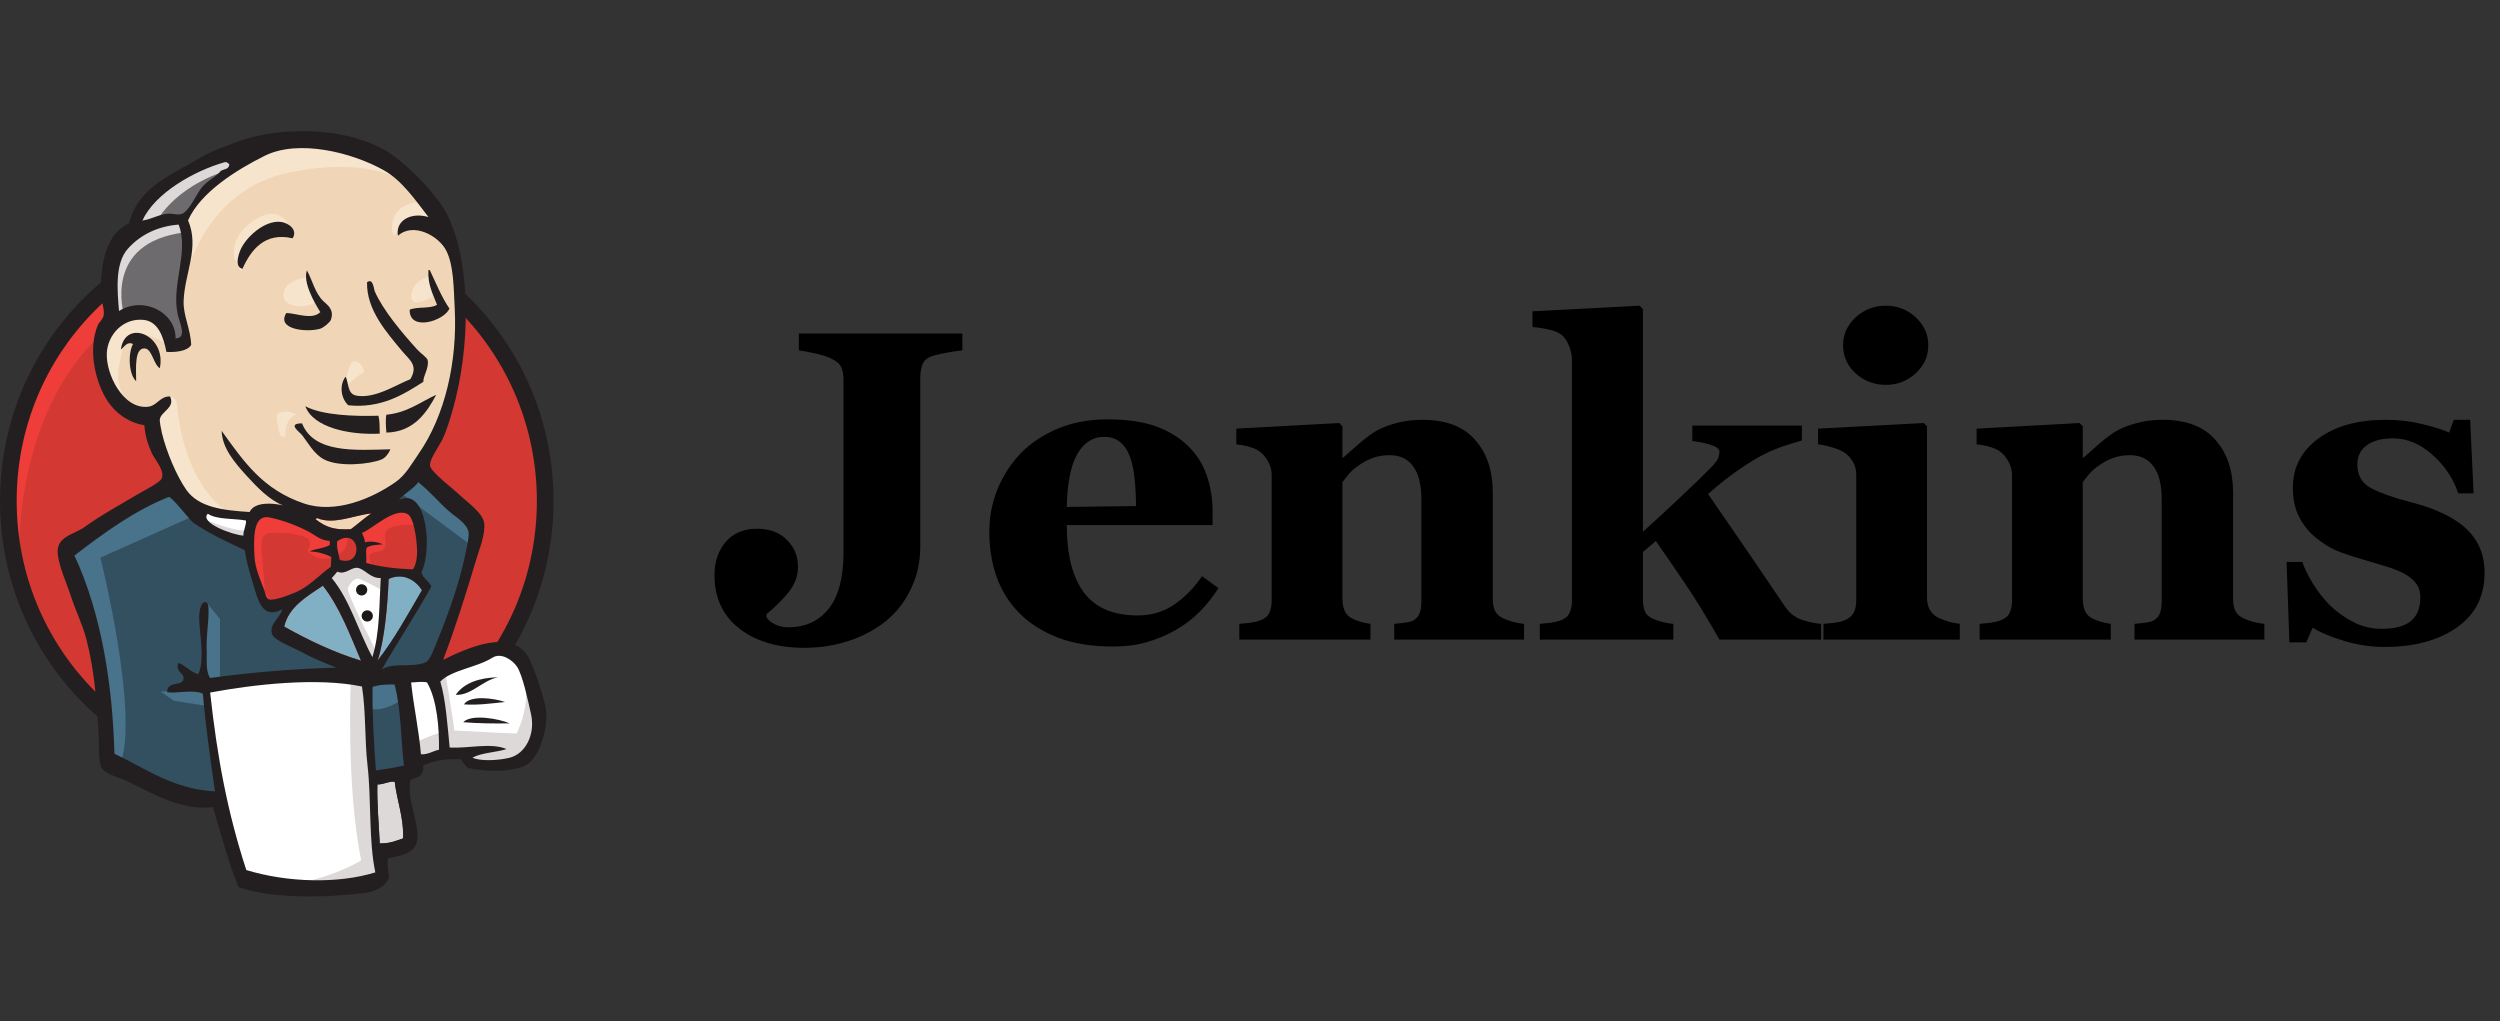 <svg width="142" height="58" viewBox="0 0 142 58" fill="none" xmlns="http://www.w3.org/2000/svg">
<rect x="0" y="0" width="142" height="58" fill="#333333" stroke="none"/>
<g clip-path="url(#clip0)">
<path fill-rule="evenodd" clip-rule="evenodd" d="M30.968 28.394C30.968 37.007 24.142 43.989 15.721 43.989C7.3 43.989 0.474 37.007 0.474 28.394C0.474 19.78 7.3 12.798 15.721 12.798C24.142 12.798 30.968 19.78 30.968 28.394Z" fill="#D33833"/>
<path d="M1.095 32.256C1.095 32.256 -0.009 15.993 14.977 15.528L13.932 13.786L5.8 16.515L3.476 19.187L1.444 23.079L0.282 27.61L0.63 30.63" fill="#EF3D3A"/>
<path d="M5.278 17.755C2.603 20.492 0.947 24.271 0.947 28.452C0.947 32.632 2.603 36.412 5.278 39.148C7.954 41.885 11.643 43.574 15.721 43.574C19.799 43.574 23.487 41.885 26.163 39.148C28.838 36.412 30.494 32.632 30.494 28.452C30.494 24.271 28.838 20.492 26.163 17.755C23.487 15.019 19.799 13.33 15.721 13.33C11.643 13.33 7.954 15.019 5.278 17.755ZM4.601 39.81C1.758 36.903 0 32.885 0 28.452C0 24.019 1.758 20.001 4.601 17.093C7.443 14.185 11.378 12.382 15.721 12.383C20.064 12.382 23.999 14.185 26.84 17.093C29.684 20.001 31.442 24.019 31.441 28.452C31.442 32.885 29.684 36.903 26.84 39.81C23.999 42.719 20.064 44.521 15.721 44.521C11.378 44.521 7.443 42.719 4.601 39.81Z" fill="#231F20"/>
<path fill-rule="evenodd" clip-rule="evenodd" d="M22.139 28.481L19.815 28.829L16.679 29.178L14.646 29.236L12.671 29.178L11.161 28.713L9.825 27.261L8.779 24.299L8.547 23.66L7.153 23.195L6.34 21.859L5.759 19.942L6.398 18.258L7.908 17.735L9.128 18.316L9.709 19.594L10.406 19.477L10.638 19.187L10.406 17.851L10.347 16.167L10.696 13.843L10.682 12.516L11.742 10.823L13.6 9.487L16.853 8.093L20.454 8.616L23.591 10.881L25.043 13.204L25.972 14.889L26.205 19.071L25.508 22.672L24.23 25.867L23.01 27.551" fill="#F0D6B7"/>
<path fill-rule="evenodd" clip-rule="evenodd" d="M20.164 38.528L11.858 38.877V40.271L12.555 45.15L12.206 45.557L6.398 43.582L5.991 42.885L5.41 36.321L4.075 32.371L3.784 31.442L8.431 28.247L9.883 27.666L11.161 29.235L12.264 30.222L13.542 30.629L14.123 30.803L14.82 33.824L15.343 34.462L16.679 33.998L15.749 35.798L20.803 38.18L20.164 38.528Z" fill="#335061"/>
<path fill-rule="evenodd" clip-rule="evenodd" d="M6.398 18.257L7.908 17.735L9.128 18.316L9.709 19.593L10.406 19.477L10.58 18.78L10.232 17.444L10.58 14.249L10.29 12.507L11.335 11.287L13.6 9.487L12.961 8.615L9.767 10.184L8.431 11.229L7.676 12.855L6.514 14.424L6.166 16.282L6.398 18.257Z" fill="#6D6B6D"/>
<path fill-rule="evenodd" clip-rule="evenodd" d="M8.78 12.797C8.78 12.797 9.651 10.648 13.136 9.603C16.621 8.557 13.31 8.848 13.31 8.848L9.535 10.3L8.083 11.752L7.444 12.914L8.78 12.797Z" fill="#DCD9D8"/>
<path fill-rule="evenodd" clip-rule="evenodd" d="M7.037 17.851C7.037 17.851 5.817 13.785 10.464 13.204L10.29 12.507L7.095 13.262L6.166 16.282L6.398 18.257L7.037 17.851Z" fill="#DCD9D8"/>
<path fill-rule="evenodd" clip-rule="evenodd" d="M8.896 23.253L9.656 22.516C9.656 22.516 9.999 22.556 10.057 22.962C10.115 23.369 10.29 27.028 12.787 29.003C13.015 29.183 10.929 28.712 10.929 28.712L9.07 25.808" fill="#F7E4CD"/>
<path fill-rule="evenodd" clip-rule="evenodd" d="M19.583 22.149C19.583 22.149 19.718 20.389 20.192 20.524C20.667 20.659 20.667 21.133 20.667 21.133C20.667 21.133 19.515 21.878 19.583 22.149Z" fill="#F7E4CD"/>
<path d="M24.404 15.702C24.404 15.702 23.447 15.904 23.358 16.747C23.27 17.591 24.404 16.921 24.578 16.863" fill="#F7E4CD"/>
<path d="M17.376 15.76C17.376 15.76 16.098 15.934 16.098 16.747C16.098 17.56 17.55 17.502 17.957 17.154" fill="#F7E4CD"/>
<path fill-rule="evenodd" clip-rule="evenodd" d="M9.477 19.535C9.477 19.535 7.269 18.199 7.037 19.477C6.805 20.755 6.282 21.684 7.386 23.02L6.63 22.788L5.933 20.987L5.701 19.245L7.037 17.851L8.547 17.967L9.418 18.664L9.477 19.535Z" fill="#F7E4CD"/>
<path fill-rule="evenodd" clip-rule="evenodd" d="M10.521 15.876C10.521 15.876 11.509 10.765 16.504 9.777C20.617 8.964 22.777 9.951 23.59 10.881C23.59 10.881 19.931 6.524 16.446 7.86C12.961 9.196 10.405 11.636 10.463 13.204C10.562 15.875 10.521 15.876 10.521 15.876Z" fill="#F7E4CD"/>
<path fill-rule="evenodd" clip-rule="evenodd" d="M23.997 11.461C23.997 11.461 22.313 11.403 22.255 12.914C22.255 12.914 22.255 13.146 22.371 13.378C22.371 13.378 23.707 11.868 24.52 12.681" fill="#F7E4CD"/>
<path fill-rule="evenodd" clip-rule="evenodd" d="M16.622 13.536C16.622 13.536 16.332 11.217 14.356 12.565C13.078 13.436 13.194 14.656 13.426 14.889C13.659 15.121 13.595 15.589 13.772 15.268C13.949 14.947 13.891 13.901 14.53 13.611C15.169 13.32 16.216 12.996 16.622 13.536Z" fill="#F7E4CD"/>
<path fill-rule="evenodd" clip-rule="evenodd" d="M11.161 29.235L5.701 31.675C5.701 31.675 7.966 40.678 6.804 43.466L5.991 43.176L5.933 39.749L4.423 33.243L3.784 31.443L9.476 27.609L11.161 29.235Z" fill="#49728B"/>
<path fill-rule="evenodd" clip-rule="evenodd" d="M11.722 34.215L12.497 35.16V38.645H11.567C11.567 38.645 11.451 36.206 11.451 35.915C11.451 35.625 11.567 34.58 11.567 34.58" fill="#49728B"/>
<path fill-rule="evenodd" clip-rule="evenodd" d="M11.741 39.168L9.127 39.284L9.883 39.807L11.741 40.097" fill="#49728B"/>
<path fill-rule="evenodd" clip-rule="evenodd" d="M20.687 38.587L22.836 38.529L23.359 43.873L21.152 44.163L20.687 38.587Z" fill="#335061"/>
<path fill-rule="evenodd" clip-rule="evenodd" d="M21.268 38.587L24.52 38.412C24.52 38.412 25.856 35.044 25.856 34.869C25.856 34.695 27.018 29.99 27.018 29.99L24.404 27.26L23.881 26.796L22.487 28.19V33.592L21.268 38.587Z" fill="#335061"/>
<path fill-rule="evenodd" clip-rule="evenodd" d="M22.72 38.181L20.687 38.587L20.977 40.214C21.732 40.562 23.01 39.633 23.01 39.633" fill="#49728B"/>
<path fill-rule="evenodd" clip-rule="evenodd" d="M22.778 28.016L26.844 31.036L26.96 29.642L23.881 26.796L22.778 28.016Z" fill="#49728B"/>
<path fill-rule="evenodd" clip-rule="evenodd" d="M13.758 50.03L12.555 45.151L11.957 41.55L11.858 38.877L17.301 38.588L20.687 38.587L20.379 44.687L20.902 49.391L20.844 50.263L16.429 50.611L13.758 50.03Z" fill="white"/>
<path fill-rule="evenodd" clip-rule="evenodd" d="M19.932 38.529C19.932 38.529 19.642 44.569 20.513 48.868C20.513 48.868 18.77 49.971 16.214 50.262L21.093 50.087L21.674 49.739L20.977 40.213L20.803 38.18" fill="#DCD9D8"/>
<path fill-rule="evenodd" clip-rule="evenodd" d="M23.458 43.408L25.724 42.769L30.022 42.537L30.661 40.562L29.499 37.135L28.163 36.961L26.304 37.542L24.521 38.412L23.574 38.239L22.836 38.529" fill="white"/>
<path fill-rule="evenodd" clip-rule="evenodd" d="M23.416 42.246C23.416 42.246 24.927 41.55 25.159 41.608L24.52 38.413L25.275 38.123C25.275 38.123 25.798 41.143 25.798 41.492C25.798 41.492 29.051 41.666 29.341 41.666C29.341 41.666 30.038 40.33 29.864 38.936L30.503 40.794L30.561 41.84L29.632 43.234L28.586 43.466L26.844 43.408L26.263 42.653L24.23 42.944L23.591 43.176" fill="#DCD9D8"/>
<path d="M21.134 38.123L19.857 34.87L18.52 32.953C18.52 32.953 18.811 32.14 19.218 32.14C19.624 32.14 20.553 32.14 20.553 32.14L21.831 32.605L21.715 34.754L21.134 38.123Z" fill="white"/>
<path fill-rule="evenodd" clip-rule="evenodd" d="M21.384 37.019C21.384 37.019 19.757 33.882 19.757 33.417C19.757 33.417 20.047 32.721 20.454 32.895C20.861 33.069 21.732 33.534 21.732 33.534V32.43L19.757 32.023L18.421 32.198L20.687 37.541L21.151 37.6" fill="#DCD9D8"/>
<path d="M14.28 29.352L12.671 29.177L11.161 28.713V29.235L11.899 30.049L14.222 31.095" fill="white"/>
<path fill-rule="evenodd" clip-rule="evenodd" d="M11.684 29.526C11.684 29.526 13.484 30.281 14.065 30.107L14.123 30.803L12.497 30.456L11.509 29.759L11.684 29.526Z" fill="#DCD9D8"/>
<path fill-rule="evenodd" clip-rule="evenodd" d="M23.452 32.338C22.466 32.309 21.576 32.192 20.796 31.972C20.849 31.652 20.75 31.339 20.829 31.108C21.047 30.952 21.411 30.954 21.739 30.918C21.455 30.778 21.056 30.723 20.729 30.804C20.721 30.582 20.621 30.444 20.561 30.271C21.115 30.073 22.423 28.776 23.159 29.206C23.51 29.41 23.659 30.576 23.686 31.144C23.709 31.614 23.643 32.089 23.452 32.338Z" fill="#D33833"/>
<path d="M23.452 32.338C22.466 32.309 21.576 32.192 20.796 31.972C20.849 31.652 20.75 31.339 20.829 31.108C21.047 30.952 21.411 30.954 21.739 30.918C21.455 30.778 21.056 30.723 20.729 30.804C20.721 30.582 20.621 30.444 20.561 30.271C21.115 30.073 22.423 28.776 23.159 29.206C23.51 29.41 23.659 30.576 23.686 31.144C23.709 31.614 23.643 32.089 23.452 32.338Z" stroke="#D33833" stroke-width="0.349"/>
<path fill-rule="evenodd" clip-rule="evenodd" d="M18.738 30.726C18.735 30.801 18.732 30.876 18.729 30.951C18.422 31.154 17.925 31.151 17.587 31.321C18.085 31.343 18.477 31.463 18.816 31.632C18.808 31.82 18.801 32.007 18.794 32.195C18.23 32.581 17.715 33.156 17.051 33.518C16.737 33.69 15.635 34.13 15.3 34.052C15.111 34.008 15.095 33.774 15.019 33.553C14.858 33.079 14.487 32.326 14.455 31.613C14.414 30.713 14.323 29.204 15.293 29.39C16.076 29.539 16.986 29.899 17.592 30.23C17.962 30.433 18.176 30.683 18.738 30.726Z" fill="#D33833"/>
<path d="M18.738 30.726C18.735 30.801 18.732 30.876 18.729 30.951C18.422 31.154 17.925 31.151 17.587 31.321C18.085 31.343 18.477 31.463 18.816 31.632C18.808 31.82 18.801 32.007 18.794 32.195C18.23 32.581 17.715 33.156 17.051 33.518C16.737 33.69 15.635 34.13 15.3 34.052C15.111 34.008 15.095 33.774 15.019 33.553C14.858 33.079 14.487 32.326 14.455 31.613C14.414 30.713 14.323 29.204 15.293 29.39C16.076 29.539 16.986 29.899 17.592 30.23C17.962 30.433 18.176 30.683 18.738 30.726V30.726Z" stroke="#D33833" stroke-width="0.349"/>
<path fill-rule="evenodd" clip-rule="evenodd" d="M19.299 31.801C19.213 31.311 19.113 31.171 19.152 30.743C20.459 29.871 20.705 32.241 19.299 31.801Z" fill="#D33833"/>
<path d="M19.299 31.801C19.213 31.311 19.113 31.171 19.152 30.743C20.459 29.871 20.705 32.241 19.299 31.801Z" stroke="#D33833" stroke-width="0.349"/>
<path fill-rule="evenodd" clip-rule="evenodd" d="M21.192 32.198C21.192 32.198 20.785 31.617 21.075 31.443C21.366 31.269 21.656 31.443 21.831 31.153C22.005 30.862 21.831 30.688 21.889 30.34C21.947 29.991 22.237 29.933 22.528 29.875C22.818 29.817 23.631 29.701 23.747 29.991L23.399 28.945L22.702 28.713L20.495 29.991L20.378 30.63V31.908" fill="#EF3D3A"/>
<path fill-rule="evenodd" clip-rule="evenodd" d="M15.094 34.115C15.024 33.208 14.95 32.303 14.868 31.397C14.745 30.045 15.193 30.281 16.365 30.281C16.544 30.281 17.467 30.495 17.533 30.63C17.85 31.277 17.003 31.133 17.898 31.621C18.653 32.033 19.987 31.371 19.682 30.455C19.512 30.252 18.793 30.392 18.535 30.258C18.081 30.023 17.627 29.788 17.174 29.553C16.596 29.253 15.262 28.816 14.646 29.235C13.087 30.296 14.745 32.946 15.301 34.052" fill="#EF3D3A"/>
<path fill-rule="evenodd" clip-rule="evenodd" d="M16.622 13.536C15.038 13.167 14.252 14.198 13.772 15.268C13.343 15.164 13.514 14.581 13.622 14.284C13.905 13.505 15.047 12.468 15.98 12.608C16.382 12.669 16.925 13.036 16.622 13.536Z" fill="#231F20"/>
<path fill-rule="evenodd" clip-rule="evenodd" d="M24.335 15.338C24.36 15.339 24.385 15.34 24.41 15.341C24.768 16.084 25.078 16.872 25.529 17.528C25.227 18.232 23.24 18.855 23.27 17.591C23.7 17.403 24.442 17.552 24.823 17.312C24.602 16.708 24.285 16.193 24.335 15.338Z" fill="#231F20"/>
<path fill-rule="evenodd" clip-rule="evenodd" d="M17.433 15.357C17.772 15.98 17.883 16.633 18.365 17.104C18.582 17.315 19.005 17.573 18.795 18.162C18.747 18.301 18.389 18.611 18.182 18.672C17.428 18.894 15.67 18.718 16.265 17.777C16.889 17.806 17.728 18.182 18.194 17.729C17.836 17.157 17.198 16.024 17.433 15.357Z" fill="#231F20"/>
<path fill-rule="evenodd" clip-rule="evenodd" d="M24.052 21.682C22.916 22.412 21.65 23.205 19.789 23.021C19.391 22.675 19.24 21.906 19.626 21.398C19.827 21.744 19.701 22.379 20.261 22.475C21.317 22.656 22.546 21.829 23.306 21.54C23.777 20.746 23.265 20.454 22.841 19.943C21.972 18.896 20.807 17.598 20.849 16.03C21.2 15.776 21.231 16.419 21.281 16.536C21.735 17.598 22.876 18.955 23.709 19.864C23.914 20.087 24.251 20.302 24.288 20.45C24.396 20.88 24.007 21.396 24.052 21.682Z" fill="#231F20"/>
<path fill-rule="evenodd" clip-rule="evenodd" d="M9.079 20.914C8.723 20.711 8.638 19.816 8.22 19.79C7.623 19.754 7.732 20.951 7.734 21.652C7.323 21.278 7.251 20.129 7.553 19.539C7.208 19.37 7.055 19.725 6.864 19.851C7.109 18.068 9.471 19.024 9.079 20.914Z" fill="#231F20"/>
<path fill-rule="evenodd" clip-rule="evenodd" d="M24.776 22.424C24.247 23.431 23.499 24.539 21.948 24.571C21.916 24.246 21.892 23.752 21.949 23.556C23.135 23.442 23.867 22.838 24.776 22.424Z" fill="#231F20"/>
<path fill-rule="evenodd" clip-rule="evenodd" d="M17.343 23.076C18.332 23.597 20.151 23.653 21.496 23.613C21.568 23.908 21.566 24.272 21.569 24.631C19.84 24.718 17.796 24.29 17.343 23.076Z" fill="#231F20"/>
<path fill-rule="evenodd" clip-rule="evenodd" d="M17.155 24.047C17.84 25.765 20.192 25.567 22.175 25.52C22.087 25.743 21.898 26.006 21.663 26.102C21.027 26.36 19.275 26.556 18.392 26.088C17.833 25.79 17.473 25.118 17.167 24.724C17.019 24.534 16.282 24.048 17.155 24.047Z" fill="#231F20"/>
<path fill-rule="evenodd" clip-rule="evenodd" d="M23.97 33.524C23.167 34.899 22.398 36.311 21.446 37.524C21.845 36.35 22.016 34.385 22.076 32.886C22.912 32.495 23.628 32.974 23.97 33.524Z" fill="#81B0C4"/>
<path fill-rule="evenodd" clip-rule="evenodd" d="M28.291 38.467C27.392 38.647 26.76 39.52 25.883 39.464C26.365 38.785 27.209 38.498 28.291 38.467Z" fill="#231F20"/>
<path fill-rule="evenodd" clip-rule="evenodd" d="M28.687 39.873C27.954 39.95 27.094 40.069 26.351 40.008C26.702 39.47 28.058 39.656 28.687 39.873Z" fill="#231F20"/>
<path fill-rule="evenodd" clip-rule="evenodd" d="M28.941 41.087C28.117 41.104 27.094 41.088 26.311 41.022C26.774 40.525 28.407 40.838 28.941 41.087Z" fill="#231F20"/>
<path fill-rule="evenodd" clip-rule="evenodd" d="M22.42 44.405C22.538 45.44 22.948 46.487 22.897 47.62C22.442 47.774 22.18 47.908 21.57 47.907C21.527 46.945 21.398 45.473 21.437 44.555C21.737 44.575 22.179 44.341 22.42 44.405Z" fill="#DCD9D8"/>
<path fill-rule="evenodd" clip-rule="evenodd" d="M21.093 29.163C20.679 29.433 20.327 29.77 19.93 30.058C19.049 30.102 18.568 29.997 17.921 29.491C17.932 29.451 17.997 29.469 18 29.419C18.942 29.839 20.14 29.248 21.093 29.163Z" fill="#F0D6B7"/>
<path fill-rule="evenodd" clip-rule="evenodd" d="M16.144 35.59C16.403 34.467 17.418 33.886 18.34 33.268C19.291 34.475 19.869 36.028 20.506 37.526C19.001 37.072 17.463 36.336 16.144 35.59Z" fill="#81B0C4"/>
<path fill-rule="evenodd" clip-rule="evenodd" d="M21.436 44.555C21.398 45.473 21.527 46.945 21.57 47.907C22.18 47.908 22.441 47.774 22.896 47.62C22.948 46.487 22.538 45.44 22.42 44.405C22.179 44.341 21.736 44.575 21.436 44.555ZM11.937 39.337C12.339 43.035 12.922 46.144 13.991 49.419C16.362 50.139 19.222 50.201 21.318 49.552C20.933 47.703 21.101 45.453 20.876 43.481C20.707 41.998 20.793 40.506 20.561 38.994C18.021 38.465 14.43 38.87 11.937 39.337ZM21.162 39.017C21.14 40.605 21.233 42.172 21.354 43.762C21.964 43.671 22.378 43.61 22.944 43.486C22.76 41.955 22.783 40.232 22.408 38.877C21.975 38.882 21.593 38.873 21.162 39.017ZM24.255 38.761C23.966 38.695 23.629 38.758 23.352 38.764C23.482 40.059 23.798 41.487 23.909 42.846C24.344 42.86 24.576 42.655 24.934 42.586C24.953 41.393 24.83 39.749 24.255 38.761ZM28.94 43.041C29.847 42.821 30.417 41.71 30.164 40.569C29.993 39.803 29.69 38.359 29.366 37.868C29.126 37.506 28.476 37.031 27.957 37.363C27.112 37.904 25.625 38.061 25.009 38.715C25.318 39.743 25.413 41.156 25.541 42.458C26.596 42.524 27.894 42.168 28.771 42.546C28.159 42.744 27.364 42.746 26.835 43.035C27.267 43.244 28.28 43.202 28.94 43.041ZM20.506 37.526C19.869 36.027 19.29 34.475 18.339 33.267C17.417 33.886 16.402 34.467 16.143 35.589C17.462 36.336 19 37.072 20.506 37.526ZM22.076 32.886C22.016 34.384 21.845 36.35 21.445 37.524C22.398 36.311 23.166 34.899 23.969 33.523C23.627 32.974 22.912 32.495 22.076 32.886ZM20.296 32.253C19.935 32.215 19.629 32.668 19.159 32.472C19.052 32.591 18.954 32.72 18.845 32.836C19.881 34.085 20.352 35.857 21.152 37.325C21.582 35.915 21.532 34.37 21.627 32.831C21.037 32.868 20.709 32.297 20.296 32.253ZM19.151 30.743C19.113 31.17 19.212 31.31 19.298 31.801C20.704 32.24 20.459 29.871 19.151 30.743ZM17.592 30.231C16.986 29.9 16.076 29.539 15.293 29.39C14.323 29.204 14.414 30.713 14.455 31.613C14.487 32.326 14.858 33.08 15.019 33.553C15.094 33.774 15.111 34.009 15.3 34.053C15.634 34.13 16.736 33.69 17.05 33.519C17.715 33.156 18.23 32.581 18.794 32.195C18.801 32.007 18.808 31.82 18.816 31.632C18.477 31.463 18.085 31.343 17.587 31.321C17.925 31.151 18.422 31.154 18.729 30.952C18.732 30.876 18.735 30.801 18.738 30.727C18.176 30.683 17.962 30.433 17.592 30.231ZM11.804 29.179C11.301 29.69 13.215 30.386 13.824 30.423C13.82 30.1 14.008 29.796 13.97 29.564C13.247 29.437 12.296 29.521 11.804 29.179ZM17.999 29.419C17.997 29.469 17.932 29.451 17.921 29.491C18.568 29.997 19.049 30.102 19.929 30.058C20.326 29.77 20.679 29.433 21.092 29.163C20.14 29.248 18.942 29.839 17.999 29.419ZM23.685 31.143C23.658 30.576 23.509 29.41 23.159 29.206C22.423 28.776 21.115 30.073 20.561 30.271C20.621 30.444 20.72 30.582 20.728 30.803C21.056 30.723 21.455 30.778 21.739 30.918C21.41 30.954 21.046 30.952 20.829 31.108C20.749 31.339 20.848 31.652 20.795 31.972C21.575 32.192 22.465 32.309 23.451 32.338C23.643 32.089 23.708 31.614 23.685 31.143ZM10.957 29.673C10.8 29.561 9.731 28.171 9.585 28.228C7.652 28.991 5.844 30.309 4.229 31.556C5.769 34.86 6.391 38.909 6.501 42.811C8.265 43.636 9.814 44.826 12.208 44.95C11.931 42.99 11.678 41.241 11.521 39.396C10.92 39.142 10.057 39.407 9.494 39.317C9.489 38.639 10.353 39.02 10.425 38.564C10.48 38.219 9.95 38.193 10.122 37.65C10.562 37.809 10.793 38.163 11.263 38.295C11.692 37.357 11.257 35.697 11.319 34.913C11.33 34.766 11.392 34.098 11.722 34.215C12.014 34.319 11.705 35.993 11.737 36.735C11.766 37.419 11.655 38.08 11.932 38.509C14.245 38.194 16.596 37.991 19.099 37.922C18.548 37.686 17.894 37.462 17.177 37.058C16.788 36.839 15.562 36.383 15.45 36.014C15.271 35.425 15.92 35.112 16.031 34.607C14.863 35.244 14.635 33.997 14.359 33.113C14.109 32.313 13.966 31.715 13.905 31.253C12.899 30.774 11.823 30.288 10.957 29.673ZM22.664 28.396C24.274 27.616 24.565 31.315 23.933 32.507C24.031 32.863 24.367 32.999 24.503 33.319C23.605 34.929 22.606 36.431 21.689 38.023C22.372 37.598 23.346 37.947 24.149 37.629C24.442 37.513 24.655 36.841 24.877 36.304C25.488 34.825 26.13 32.961 26.415 31.55C26.479 31.229 26.655 30.528 26.616 30.242C26.545 29.73 25.85 29.35 25.497 29.033C24.845 28.448 24.435 27.933 23.756 27.386C23.48 27.793 22.889 28.066 22.664 28.396ZM7.274 14.113C6.507 14.958 6.667 16.54 6.76 17.666C8.147 16.793 9.989 17.735 9.971 19.219C10.633 19.201 10.219 18.392 10.099 17.87C9.707 16.167 10.758 14.316 10.146 12.758C8.958 12.848 7.982 13.334 7.274 14.113ZM12.765 9.212C11.028 9.705 8.801 10.967 8.087 12.528C8.64 12.448 9.024 12.169 9.569 12.134C9.775 12.121 10.045 12.221 10.282 12.162C10.754 12.045 11.153 10.986 11.509 10.592C11.856 10.208 12.273 10.044 12.559 9.693C12.742 9.604 13.014 9.611 13.024 9.335C12.944 9.25 12.861 9.185 12.765 9.212ZM21.81 9.675C20.006 8.658 16.954 7.893 15.036 8.849C13.488 9.621 11.396 10.898 10.682 12.516C11.349 14.077 10.485 15.508 10.43 17.093C10.4 17.937 10.827 18.673 10.86 19.592C10.632 19.968 9.935 20.014 9.453 19.988C9.29 19.176 9.006 18.263 8.169 18.171C6.986 18.042 6.12 19.021 6.067 20.045C6.003 21.249 6.991 23.244 8.392 23.106C8.933 23.052 9.066 22.51 9.656 22.516C9.975 23.153 9.163 23.353 9.079 23.809C9.057 23.927 9.147 24.388 9.198 24.604C9.453 25.655 10.02 27.015 10.578 27.816C11.287 28.831 12.679 28.984 14.177 29.083C14.444 28.507 15.43 28.555 16.072 28.705C15.302 28.401 14.587 27.662 13.994 27.008C13.313 26.257 12.623 25.453 12.588 24.472C13.875 26.257 14.938 27.816 17.279 28.602C19.049 29.196 21.117 28.33 22.478 27.374C23.043 26.977 23.38 26.347 23.781 25.77C25.282 23.61 25.983 20.527 25.829 17.539C25.766 16.307 25.768 15.079 25.355 14.25C24.923 13.383 23.461 12.607 22.605 13.391C22.447 12.548 23.317 12.027 24.339 12.33C23.61 11.39 22.846 10.26 21.81 9.675ZM25.169 37.48C26.579 36.78 29.212 35.595 30.095 37.483C30.421 38.179 30.804 39.356 30.973 40.074C31.211 41.088 30.714 43.218 29.672 43.558C28.752 43.859 27.678 43.84 26.57 43.618C26.439 43.509 26.294 43.32 26.192 43.123C25.401 43.092 24.66 43.165 24.034 43.49C24.094 44.076 23.698 44.17 23.327 44.29C23.052 45.381 23.877 46.806 23.68 47.801C23.538 48.51 22.666 48.619 22.026 48.752C22.005 49.146 22.054 49.474 22.097 49.808C21.951 50.347 21.294 50.655 20.671 50.73C18.622 50.977 15.511 51.087 13.54 50.379C12.99 49.03 12.556 47.389 12.098 45.848C10.176 46.054 8.621 45.019 7.156 44.341C6.648 44.106 5.946 43.976 5.757 43.572C5.573 43.181 5.648 42.432 5.603 41.724C5.487 39.916 5.387 38.171 4.91 36.32C4.695 35.489 4.322 34.756 4.061 33.956C3.82 33.214 3.399 32.297 3.289 31.557C3.126 30.46 4.159 30.399 4.819 29.924C5.84 29.189 6.641 28.783 7.746 28.12C8.074 27.923 9.061 27.426 9.173 27.197C9.397 26.743 8.79 26.103 8.628 25.747C8.372 25.185 8.238 24.707 8.201 24.151C7.274 24.005 6.571 23.453 6.146 22.831C5.444 21.801 4.957 19.896 5.564 18.446C5.612 18.332 5.85 18.108 5.885 17.933C5.954 17.587 5.755 17.128 5.742 16.761C5.679 14.878 6.061 13.255 7.329 12.687C7.844 10.636 9.686 9.954 11.422 8.935C12.071 8.554 12.787 8.31 13.525 8.038C16.175 7.063 20.241 7.247 22.441 8.91C23.373 9.616 24.864 11.105 25.397 12.183C26.806 15.03 26.706 19.788 25.721 23.251C25.588 23.715 25.396 24.399 25.128 24.957C24.941 25.347 24.36 26.128 24.43 26.472C24.503 26.828 25.756 27.779 26.024 28.038C26.508 28.504 27.426 29.123 27.501 29.712C27.581 30.339 27.225 31.195 27.044 31.8C26.441 33.817 25.853 35.682 25.169 37.48Z" fill="#231F20"/>
<path fill-rule="evenodd" clip-rule="evenodd" d="M15.768 23.516C15.845 23.415 16.265 23.26 16.853 23.543C16.853 23.543 16.156 23.659 16.214 24.822L15.924 24.763C15.924 24.763 15.624 23.71 15.768 23.516Z" fill="#F7E4CD"/>
<path fill-rule="evenodd" clip-rule="evenodd" d="M20.861 33.504C20.861 33.681 20.718 33.824 20.541 33.824C20.365 33.824 20.222 33.681 20.222 33.504C20.222 33.328 20.365 33.185 20.541 33.185C20.718 33.185 20.861 33.328 20.861 33.504Z" fill="#1D1919"/>
<path fill-rule="evenodd" clip-rule="evenodd" d="M21.18 34.986C21.18 35.162 21.037 35.305 20.861 35.305C20.685 35.305 20.541 35.162 20.541 34.986C20.541 34.81 20.685 34.666 20.861 34.666C21.037 34.666 21.18 34.81 21.18 34.986Z" fill="#1D1919"/>
<path d="M54.662 19.899C54.335 19.94 54.057 19.981 53.828 20.022C53.6 20.063 53.342 20.12 53.056 20.193C52.722 20.283 52.505 20.443 52.407 20.671C52.317 20.9 52.272 21.161 52.272 21.455V31.037C52.272 31.919 52.093 32.727 51.733 33.463C51.382 34.198 50.896 34.814 50.275 35.313C49.646 35.803 48.944 36.17 48.168 36.415C47.392 36.669 46.563 36.795 45.681 36.795C44.153 36.795 42.92 36.428 41.98 35.693C41.049 34.957 40.584 33.949 40.584 32.666C40.584 31.907 40.796 31.278 41.221 30.779C41.654 30.281 42.246 30.032 42.998 30.032C43.708 30.032 44.272 30.24 44.688 30.657C45.113 31.073 45.325 31.588 45.325 32.201C45.325 32.723 45.142 33.209 44.774 33.659C44.415 34.1 44.002 34.508 43.537 34.884V35.043C43.61 35.206 43.769 35.345 44.014 35.46C44.259 35.574 44.509 35.631 44.762 35.631C45.742 35.631 46.51 35.28 47.065 34.578C47.629 33.875 47.911 32.813 47.911 31.392V21.578C47.911 21.284 47.866 21.039 47.776 20.843C47.686 20.647 47.469 20.475 47.127 20.328C46.881 20.222 46.583 20.132 46.232 20.059C45.889 19.985 45.603 19.932 45.374 19.899V18.944H54.662V19.899ZM69.205 33.401C68.919 33.867 68.572 34.308 68.163 34.725C67.763 35.133 67.306 35.484 66.791 35.778C66.244 36.089 65.689 36.321 65.125 36.477C64.57 36.64 63.928 36.722 63.201 36.722C61.992 36.722 60.947 36.55 60.065 36.207C59.191 35.864 58.468 35.403 57.896 34.823C57.324 34.243 56.895 33.561 56.61 32.776C56.332 31.984 56.193 31.127 56.193 30.203C56.193 29.37 56.344 28.574 56.646 27.814C56.957 27.047 57.394 26.364 57.957 25.768C58.513 25.188 59.211 24.719 60.053 24.359C60.902 24 61.849 23.82 62.895 23.82C64.039 23.82 64.978 23.959 65.713 24.237C66.448 24.514 67.057 24.898 67.539 25.388C68.004 25.854 68.343 26.405 68.556 27.042C68.768 27.671 68.874 28.333 68.874 29.027V29.824H60.592C60.592 31.498 60.914 32.772 61.559 33.646C62.205 34.52 63.23 34.957 64.635 34.957C65.403 34.957 66.093 34.749 66.706 34.333C67.318 33.908 67.841 33.373 68.274 32.727L69.205 33.401ZM64.525 28.745C64.525 28.255 64.5 27.753 64.451 27.238C64.402 26.724 64.316 26.303 64.194 25.977C64.055 25.593 63.863 25.303 63.618 25.107C63.381 24.91 63.079 24.812 62.711 24.812C62.082 24.812 61.58 25.131 61.204 25.768C60.828 26.405 60.624 27.414 60.592 28.794L64.525 28.745ZM86.566 36.33H79.191V35.435C79.346 35.419 79.534 35.398 79.754 35.374C79.975 35.349 80.142 35.309 80.256 35.251C80.428 35.161 80.55 35.031 80.624 34.859C80.698 34.688 80.734 34.435 80.734 34.1V28.366C80.734 27.532 80.579 26.908 80.269 26.491C79.966 26.066 79.517 25.854 78.921 25.854C78.594 25.854 78.288 25.903 78.002 26.001C77.724 26.099 77.451 26.242 77.181 26.43C76.944 26.593 76.752 26.761 76.605 26.932C76.466 27.104 76.348 27.255 76.25 27.386V33.965C76.25 34.251 76.291 34.492 76.373 34.688C76.454 34.876 76.589 35.019 76.777 35.117C76.907 35.19 77.071 35.255 77.267 35.313C77.463 35.37 77.655 35.411 77.843 35.435V36.33H70.393V35.435C70.598 35.419 70.802 35.398 71.006 35.374C71.218 35.341 71.398 35.3 71.545 35.251C71.806 35.161 71.986 35.023 72.084 34.835C72.182 34.647 72.231 34.402 72.231 34.1V26.969C72.231 26.716 72.166 26.467 72.035 26.221C71.904 25.977 71.733 25.776 71.521 25.621C71.374 25.523 71.186 25.442 70.957 25.376C70.736 25.311 70.491 25.266 70.222 25.241V24.347L76.066 24.028L76.25 24.212V25.989H76.299C76.528 25.785 76.805 25.54 77.132 25.254C77.459 24.968 77.761 24.735 78.039 24.555C78.341 24.359 78.737 24.192 79.227 24.053C79.717 23.914 80.24 23.845 80.796 23.845C82.127 23.845 83.123 24.224 83.785 24.984C84.455 25.735 84.79 26.736 84.79 27.986V33.989C84.79 34.292 84.835 34.533 84.924 34.712C85.014 34.892 85.182 35.035 85.427 35.141C85.558 35.198 85.717 35.255 85.905 35.313C86.101 35.37 86.321 35.411 86.566 35.435V36.33ZM103.438 36.33H97.667C96.956 35.08 96.307 34.022 95.719 33.156C95.131 32.282 94.575 31.474 94.052 30.73L93.317 31.355V34.026C93.317 34.32 93.358 34.561 93.44 34.749C93.53 34.937 93.697 35.076 93.942 35.166C94.089 35.231 94.261 35.288 94.457 35.337C94.653 35.386 94.849 35.419 95.045 35.435V36.33H87.461V35.435C87.665 35.419 87.869 35.398 88.073 35.374C88.278 35.341 88.457 35.3 88.612 35.251C88.874 35.161 89.049 35.023 89.139 34.835C89.237 34.647 89.286 34.402 89.286 34.1V20.439C89.286 20.169 89.225 19.891 89.103 19.605C88.988 19.311 88.817 19.091 88.588 18.944C88.433 18.846 88.2 18.764 87.889 18.699C87.579 18.633 87.297 18.593 87.044 18.576V17.682L93.133 17.363L93.317 17.559V30.203C93.922 29.664 94.6 29.04 95.351 28.329C96.111 27.618 96.719 27.03 97.177 26.565C97.446 26.287 97.593 26.079 97.618 25.94C97.65 25.793 97.667 25.703 97.667 25.67C97.667 25.523 97.536 25.401 97.275 25.303C97.022 25.205 96.638 25.119 96.123 25.045V24.175H102.347V25.021C101.53 25.25 100.905 25.466 100.473 25.67C100.048 25.866 99.582 26.132 99.076 26.467C98.741 26.687 98.414 26.92 98.096 27.165C97.785 27.402 97.426 27.7 97.017 28.059C97.818 29.219 98.557 30.293 99.235 31.282C99.913 32.27 100.624 33.316 101.367 34.418C101.62 34.802 101.935 35.059 102.31 35.19C102.686 35.321 103.062 35.403 103.438 35.435V36.33ZM111.316 36.33H103.572V35.435C103.785 35.419 103.993 35.398 104.197 35.374C104.401 35.349 104.577 35.309 104.724 35.251C104.985 35.153 105.169 35.014 105.275 34.835C105.382 34.647 105.435 34.402 105.435 34.1V26.969C105.435 26.683 105.369 26.434 105.239 26.221C105.108 26.001 104.945 25.825 104.749 25.695C104.602 25.597 104.377 25.503 104.075 25.413C103.781 25.323 103.511 25.266 103.266 25.241V24.347L109.27 24.028L109.453 24.212V33.94C109.453 34.226 109.515 34.471 109.637 34.675C109.76 34.872 109.935 35.019 110.164 35.117C110.327 35.19 110.507 35.255 110.703 35.313C110.899 35.37 111.103 35.411 111.316 35.435V36.33ZM109.527 19.618C109.527 20.238 109.286 20.769 108.804 21.21C108.33 21.643 107.767 21.86 107.113 21.86C106.452 21.86 105.88 21.643 105.398 21.21C104.924 20.769 104.687 20.238 104.687 19.618C104.687 18.997 104.924 18.466 105.398 18.025C105.88 17.584 106.452 17.363 107.113 17.363C107.775 17.363 108.343 17.584 108.816 18.025C109.29 18.466 109.527 18.997 109.527 19.618ZM128.616 36.33H121.24V35.435C121.395 35.419 121.583 35.398 121.804 35.374C122.024 35.349 122.192 35.309 122.306 35.251C122.478 35.161 122.6 35.031 122.674 34.859C122.747 34.688 122.784 34.435 122.784 34.1V28.366C122.784 27.532 122.629 26.908 122.318 26.491C122.016 26.066 121.567 25.854 120.97 25.854C120.644 25.854 120.337 25.903 120.052 26.001C119.774 26.099 119.5 26.242 119.231 26.43C118.994 26.593 118.802 26.761 118.655 26.932C118.516 27.104 118.398 27.255 118.3 27.386V33.965C118.3 34.251 118.34 34.492 118.422 34.688C118.504 34.876 118.638 35.019 118.826 35.117C118.957 35.19 119.12 35.255 119.316 35.313C119.512 35.37 119.704 35.411 119.892 35.435V36.33H112.443V35.435C112.647 35.419 112.851 35.398 113.056 35.374C113.268 35.341 113.448 35.3 113.595 35.251C113.856 35.161 114.036 35.023 114.134 34.835C114.232 34.647 114.281 34.402 114.281 34.1V26.969C114.281 26.716 114.215 26.467 114.085 26.221C113.954 25.977 113.783 25.776 113.57 25.621C113.423 25.523 113.235 25.442 113.007 25.376C112.786 25.311 112.541 25.266 112.271 25.241V24.347L118.116 24.028L118.3 24.212V25.989H118.349C118.577 25.785 118.855 25.54 119.182 25.254C119.508 24.968 119.811 24.735 120.088 24.555C120.391 24.359 120.787 24.192 121.277 24.053C121.767 23.914 122.29 23.845 122.845 23.845C124.176 23.845 125.173 24.224 125.835 24.984C126.504 25.735 126.839 26.736 126.839 27.986V33.989C126.839 34.292 126.884 34.533 126.974 34.712C127.064 34.892 127.231 35.035 127.476 35.141C127.607 35.198 127.766 35.255 127.954 35.313C128.15 35.37 128.371 35.411 128.616 35.435V36.33ZM135.44 36.746C134.648 36.746 133.872 36.628 133.112 36.391C132.361 36.162 131.777 35.917 131.36 35.656L130.993 36.489H130.037L129.878 31.919H130.772C130.895 32.286 131.099 32.703 131.385 33.169C131.671 33.626 131.997 34.038 132.365 34.406C132.749 34.774 133.186 35.084 133.676 35.337C134.174 35.59 134.705 35.717 135.269 35.717C136.012 35.717 136.563 35.574 136.923 35.288C137.29 34.994 137.474 34.545 137.474 33.94C137.474 33.614 137.393 33.344 137.229 33.132C137.066 32.919 136.841 32.736 136.555 32.58C136.237 32.417 135.885 32.278 135.502 32.164C135.126 32.05 134.66 31.911 134.105 31.747C133.549 31.584 133.072 31.421 132.671 31.257C132.279 31.086 131.871 30.82 131.446 30.461C131.079 30.142 130.784 29.758 130.564 29.309C130.343 28.86 130.233 28.325 130.233 27.704C130.233 26.552 130.715 25.621 131.679 24.91C132.651 24.2 133.921 23.845 135.489 23.845C136.233 23.845 136.915 23.922 137.535 24.077C138.164 24.224 138.691 24.388 139.116 24.567L139.373 23.845H140.304L140.5 28.023H139.631C139.345 27.173 138.855 26.442 138.16 25.829C137.466 25.209 136.719 24.898 135.918 24.898C135.289 24.898 134.795 25.029 134.436 25.29C134.076 25.552 133.897 25.915 133.897 26.381C133.897 27.002 134.158 27.451 134.681 27.729C135.212 28.006 135.951 28.268 136.898 28.513C138.36 28.888 139.43 29.403 140.108 30.056C140.786 30.702 141.125 31.527 141.125 32.531C141.125 33.871 140.599 34.908 139.545 35.644C138.499 36.379 137.131 36.746 135.44 36.746Z" fill="black"/>
</g>
<defs>
<clipPath id="clip0">
<rect width="142" height="58" fill="white"/>
</clipPath>
</defs>
</svg>
